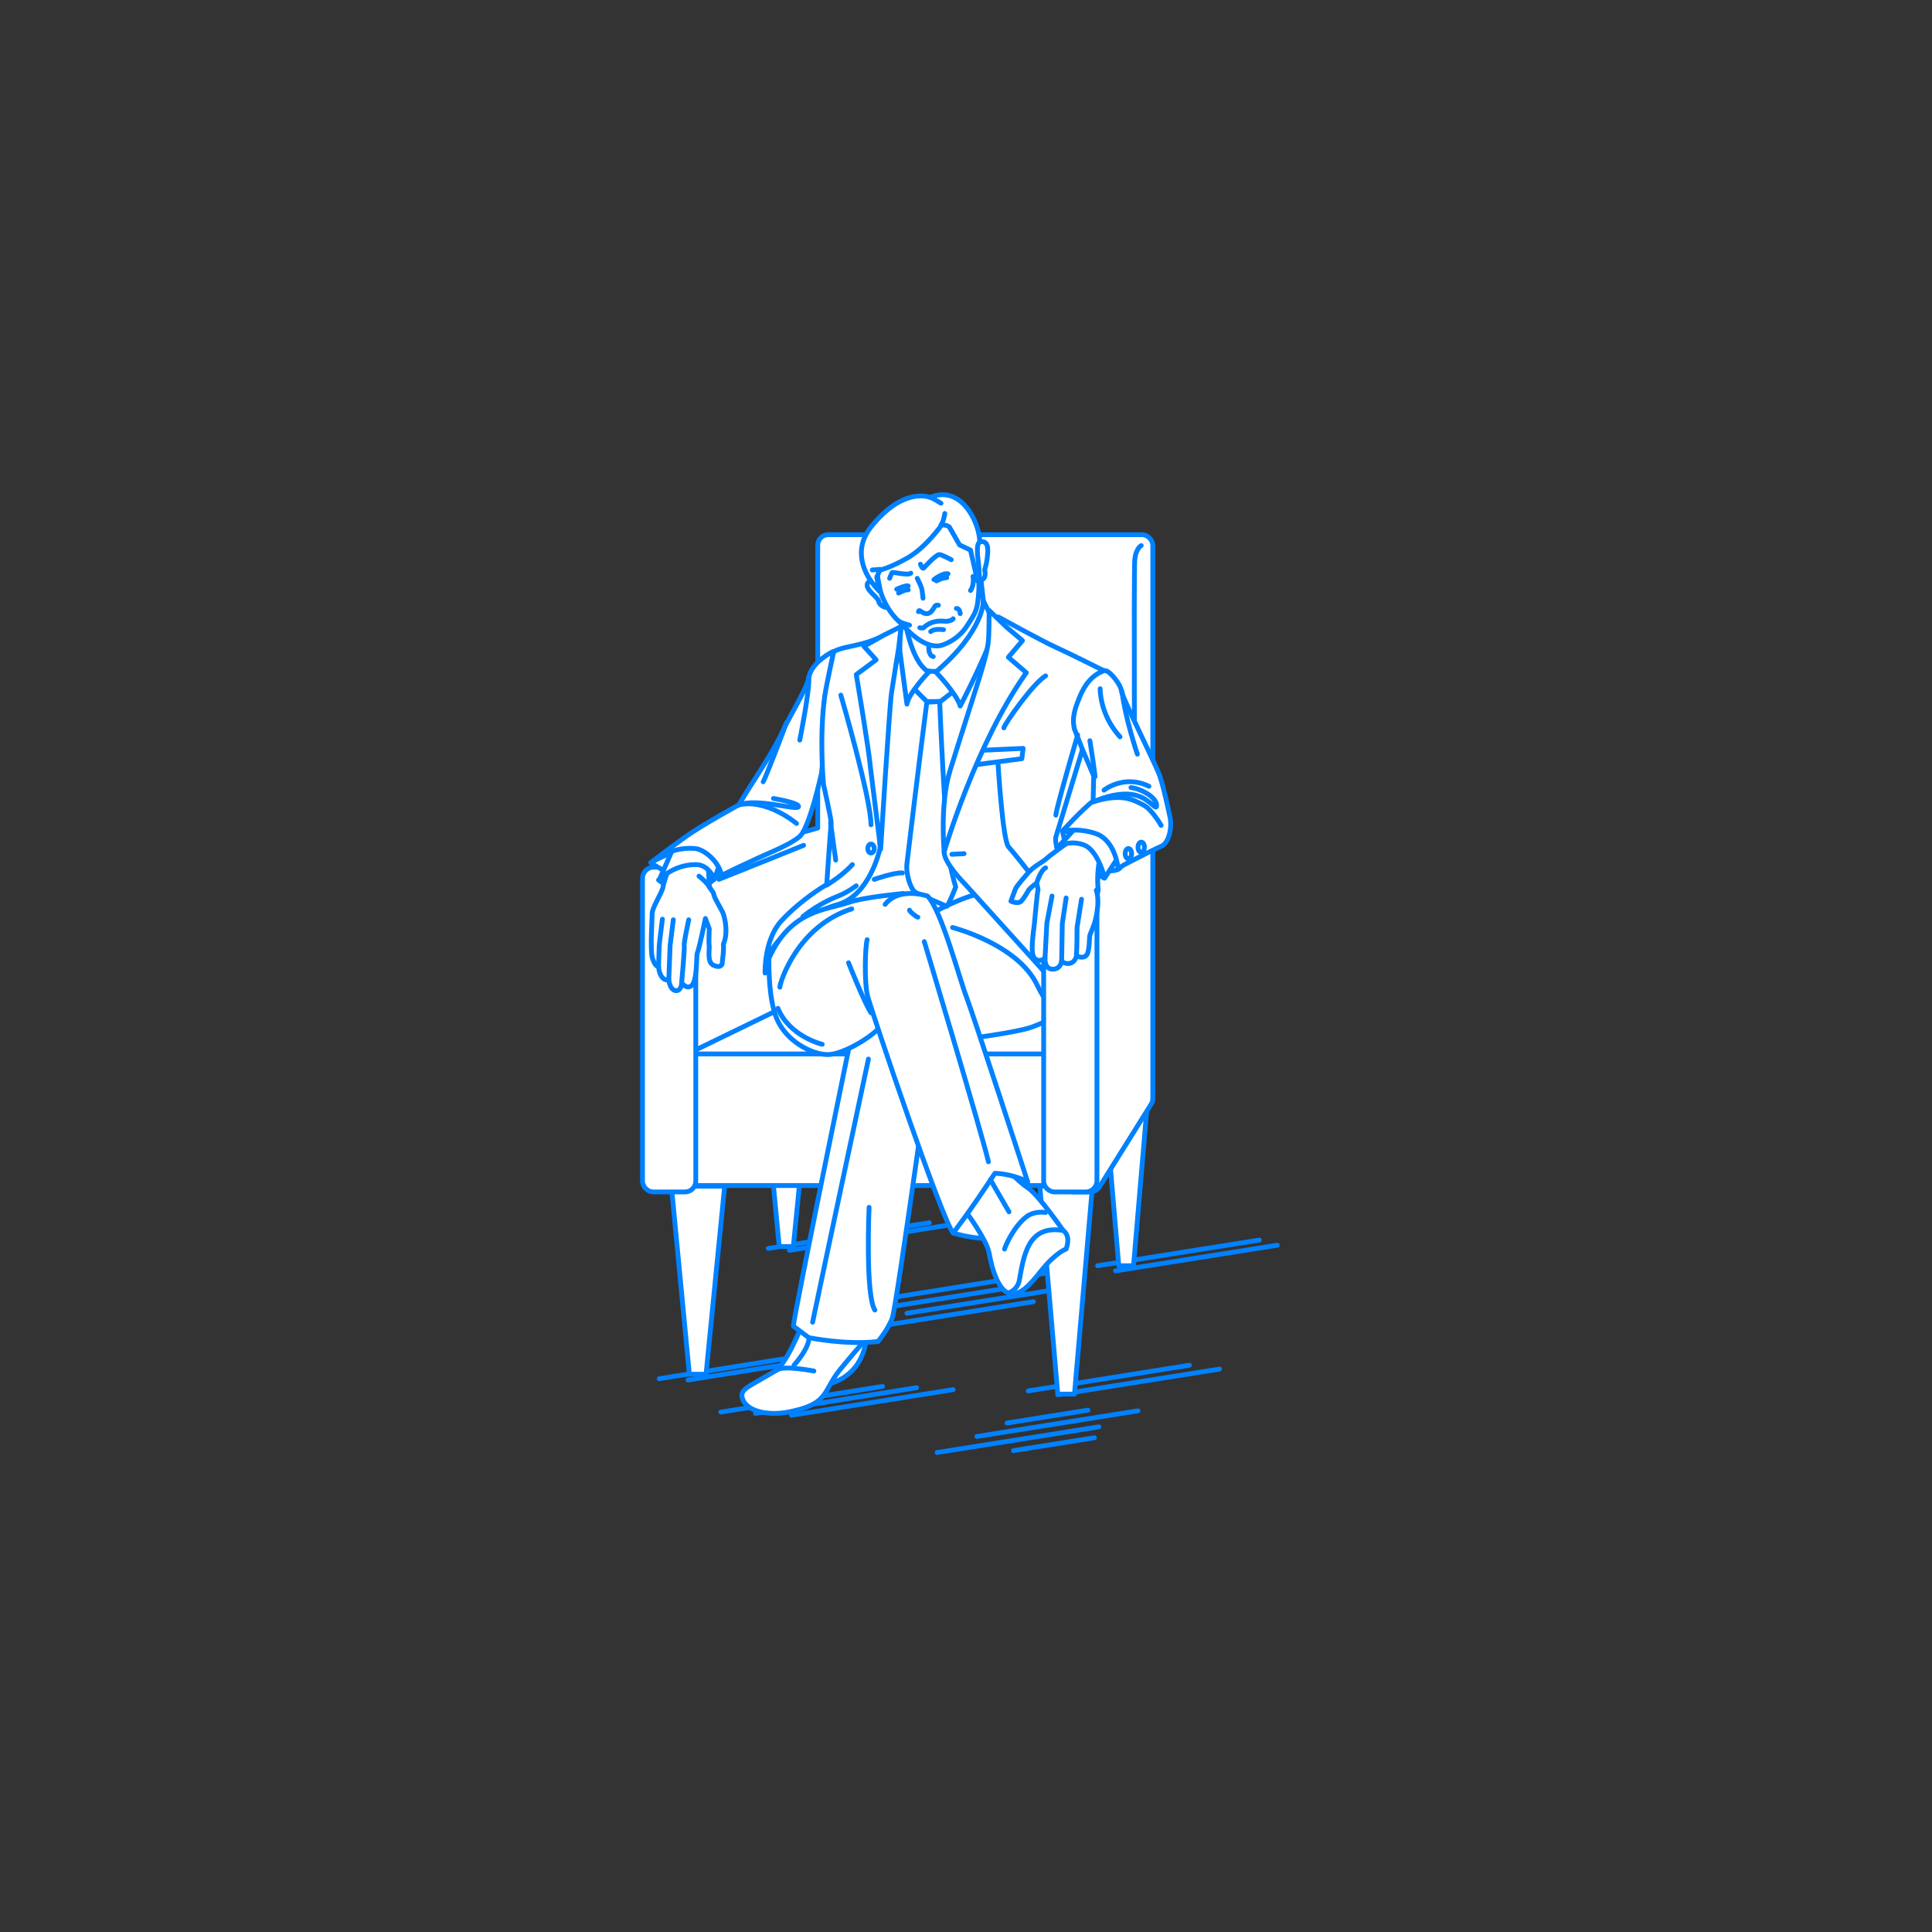 <?xml version="1.0" encoding="utf-8"?>
<!-- Generator: Adobe Illustrator 22.0.1, SVG Export Plug-In . SVG Version: 6.00 Build 0)  -->
<svg version="1.1" id="レイヤー_1" xmlns="http://www.w3.org/2000/svg" xmlns:xlink="http://www.w3.org/1999/xlink" x="0px"
	 y="0px" viewBox="0 0 301 301" style="enable-background:new 0 0 301 301;" xml:space="preserve">
<rect x="0" y="0" width="301" height="301" fill="#333333" stroke="none"/>
<style type="text/css">
	.st0{fill:none;}
	.st1{fill:none;stroke:#0081FF;stroke-width:0.75;stroke-linecap:round;stroke-linejoin:round;stroke-miterlimit:10;}
	.st2{fill:#FFFFFF;stroke:#0081FF;stroke-width:0.75;stroke-linecap:round;stroke-linejoin:round;stroke-miterlimit:10;}
</style>
<g id="guide">
</g>
<rect y="1" class="st0" width="300" height="300"/>
<g>
	<line class="st1" x1="123.3" y1="220.5" x2="148.5" y2="216.5"/>
	<line class="st1" x1="164.8" y1="217.3" x2="190" y2="213.3"/>
	<g>
		<line class="st1" x1="138.1" y1="202.3" x2="163.2" y2="198.3"/>
		<line class="st1" x1="132.3" y1="204.6" x2="157.5" y2="200.6"/>
		<line class="st1" x1="141.3" y1="204.6" x2="166.5" y2="200.6"/>
		<line class="st1" x1="135.8" y1="206.8" x2="161" y2="202.8"/>
	</g>
	<g>
		<line class="st1" x1="156.9" y1="221.7" x2="169.5" y2="219.7"/>
		<line class="st1" x1="157.9" y1="226" x2="170.5" y2="224"/>
		<line class="st1" x1="152.2" y1="223.8" x2="177.3" y2="219.8"/>
		<line class="st1" x1="146" y1="226.3" x2="171.2" y2="222.3"/>
	</g>
	<line class="st1" x1="173.8" y1="198" x2="199" y2="194"/>
	<line class="st1" x1="171" y1="197.2" x2="196.2" y2="193.2"/>
	<line class="st1" x1="123" y1="194.8" x2="148.2" y2="190.8"/>
	<line class="st1" x1="119.7" y1="194.5" x2="144.8" y2="190.5"/>
	<line class="st1" x1="160.2" y1="216.7" x2="185.3" y2="212.7"/>
	<line class="st1" x1="107.2" y1="215" x2="132.3" y2="211"/>
	<line class="st1" x1="102.7" y1="214.8" x2="127.8" y2="210.8"/>
	<line class="st1" x1="117.7" y1="220.2" x2="142.8" y2="216.2"/>
	<line class="st1" x1="112.3" y1="220" x2="137.5" y2="216"/>
	<g>
		<polygon class="st2" points="176.6,197.2 174.3,197.2 171.9,169 179,169 		"/>
		<polygon class="st2" points="123.6,194.2 121.4,194.2 119,169 126.1,169 		"/>
		<polygon class="st2" points="110,214.1 107.4,214.1 104.6,184.8 112.9,184.8 		"/>
		<polygon class="st2" points="167.4,217.2 164.8,217.2 162,184.8 170.2,184.8 		"/>
		<path class="st2" d="M129.1,83.3h48.8c0.9,0,1.7,0.8,1.7,1.7v86.2c0,0.3-0.1,0.6-0.3,0.9l-8,12.8c-0.3,0.5-0.9,0.8-1.4,0.8h-2.8
			l-2.8-1h-57.6l-1.7,1v-50.4l22.4-6.3V85C127.4,84,128.1,83.3,129.1,83.3z"/>
		<path class="st2" d="M177.8,85c0,0-0.8,0.4-1,2.1c-0.2,1.7,0,41.2,0,41.2"/>
		<polygon class="st2" points="107.1,164.2 162.6,164.2 163.6,157.4 121.1,157.4 		"/>
		<path class="st2" d="M106.7,185.7h-4.9c-0.9,0-1.7-0.8-1.7-1.7v-47.2c0-0.9,0.8-1.7,1.7-1.7h4.9c0.9,0,1.7,0.8,1.7,1.7V184
			C108.4,184.9,107.7,185.7,106.7,185.7z"/>
		<line class="st2" x1="112" y1="137" x2="125.2" y2="131.7"/>
		<polyline class="st2" points="171.2,136.6 179.6,131 174.3,131 163.6,135.3 		"/>
	</g>
	<g>
		<g>
			<path class="st2" d="M112.5,136.3c0,0-5,2.4-11.1-1.9c0,0,5.1-3,9.4-2.9C113.2,131.5,112.5,136.3,112.5,136.3z"/>
			<g>
				<g>
					<path class="st2" d="M102.6,137.1c0,0,1.2,1.1,3.9,1.6c2.7,0.5,4.7-1.7,4.7-1.7s-1.9-2.7-3.8-2.7
						C105.5,134.3,102.6,137.1,102.6,137.1z"/>
					<path class="st2" d="M105.1,132.9c0,0-1.7,4.3-1.8,5.3c-0.2,1-1.8,3.3-1.7,4.3c0,0.8-0.3,5.2,0,6.6c0.2,0.8,0.6,1.5,1,1.5
						c0.1,1.5,0.9,2.3,1.6,2c0,0.1,0.1,1.4,0.9,1.7c0.5,0.2,1.1-0.2,1.1-1.2c0,0,0.8,1.2,1.6,0.4c0.8-0.8,0.7-4.1,0.8-4.9
						c0.4-1,1.3-5.5,1.3-5.5l0.6,1.6c0,0-0.1,2.3,0,2.8c0,0.8-0.3,2.5,0.7,2.9c1.1,0.5,1.3-0.2,1.3-0.2c0.1-1,0.3-2.2,0.2-3.1
						c0.8-1.8,0.2-4.1,0-4.7s-1.5-2.6-1.5-3.1c-0.1-0.5-0.7-0.8-0.7-1.5c-0.1-1.2-0.2-4.8-0.2-4.8L105.1,132.9z"/>
					<path class="st2" d="M104.9,132.1l-2.2,5c0,0,2.1-2.4,5.7-2.4c2.1,0,2.9,2.3,2.9,2.3l1.1-3.2c0,0-1.7-2.5-3.9-2.5
						C106.9,131.2,104.9,132.1,104.9,132.1z"/>
				</g>
				<path class="st2" d="M107.3,143.3c0,0-0.8,3.7-0.7,4s-0.4,5.8-0.4,5.8"/>
				<polyline class="st2" points="104.9,143.3 104.4,147.3 104.2,152.5 				"/>
				<path class="st2" d="M103.2,143.2c0,0-0.5,3.9-0.5,4.2c0,0.3-0.1,3.2-0.1,3.2"/>
			</g>
			<path class="st2" d="M129.8,101.5c0,0-3.4,1.6-3.8,4.1c-0.3,1.7-3.2,6.4-4,8.2c-1.5,3.4-5.1,8.5-6.9,11.6c0,0-5.5,3-8.2,4.9
				c-3.9,2.8-5.5,4.1-5.5,4.1s3-2.6,6.9-2.2c1.4,0.1,3.8,2.1,4.1,4.2c0,0,1.5-0.8,4.6-2.2c2.4-1.2,5.6-2.3,7.5-3.8
				c1.6-1.2,3.5-10,3.5-10L129.8,101.5z"/>
			<path class="st1" d="M120.5,124.4c0,0,4.2,0.7,3.9,1.3c-0.3,0.6-6.4-1.4-9.3-0.3"/>
			<path class="st1" d="M124.1,128.3c0,0-4.6-3.9-9-2.9"/>
			<path class="st2" d="M118.9,121.8c0.2-0.2,3.2-7.9,3.6-9.2"/>
			<path class="st1" d="M108.9,136.5c0,0,1.4,1.1,1.6,1.7"/>
			<path class="st2" d="M124.6,115.3c0,0,1.6-7.9,1.4-9.8"/>
		</g>
		<polygon class="st2" points="137.7,99.8 128.2,141.5 157.5,143.8 156.5,98.5 145.2,106.1 		"/>
		<path class="st2" d="M129,215.6c0,0,1.8-0.2,3.6-1.9s2.2-4.1,2.2-4.1l-2.5-4.2L129,215.6z"/>
		<path class="st2" d="M143.3,104.4l4.4-0.1l1.9,2.6l-3.1,2.4l-2.1,0c0,0-2.5-2.4-2.4-2.6C142.1,106.6,143.3,104.4,143.3,104.4z"/>
		<path class="st2" d="M153.3,139.2c-2.1-0.1-8.6,3.1-9.6,4.1c-1,1-1.6,14.7,5.8,18.7c0,0,8.9-1.1,11.3-2c2.4-0.9,3.8-1.7,3.8-1.7
			c2-1.8,3.7-13.6,2.4-16.2C165.7,139.6,153.3,139.2,153.3,139.2z"/>
		<path class="st2" d="M126.9,199.5c0,0-0.9,3.7-1.2,4.7c-0.2,1.1-2.6,7.2-4.6,9.2c-4.1,2.5-5.7,2.9-5.5,4.2
			c0.4,2.3,4.2,3.2,8.1,2.2c5.3-1.2,4.6-3.1,7-6.2c1.7-2.1,3.8-4.5,3.8-4.5s0.9-4.9,0.7-6.7c-0.2-1.8,2-8.4,2-8.4L126.9,199.5z"/>
		<path class="st2" d="M132.7,161.1c0,0-9,43.8-9.1,45.5l2.4,1.8c0,0,5.8,1.2,10.8,0.6c0,0,1.5-1.8,2.2-3.6s7.3-49.7,7.3-49.7
			s-4.6-2.7-6.9-2.5C137.1,153.4,132.7,161.1,132.7,161.1z"/>
		<path class="st2" d="M137.1,132.2c0,0-1.5,7.2-6.5,8.7c-4.7,1.3-11.7,5.8-11.4,10.7c0,0-0.2-5.1,2.5-8.1c2.2-2.4,5.1-4.5,7.1-5.7
			c0,0,0.6-8.9,0.7-9.6c0-0.6-1.2-6-1.2-6s-0.7-7.3,0.2-13.8c0.3-2,1.4-6.9,1.4-6.9c2-1,4.3-0.7,8-2.6c0,0,1.1,0.8-0.2,8.9
			C136.7,113.4,137.2,124.7,137.1,132.2z"/>
		<path class="st2" d="M137.8,98.9l-3.2,1.8l1.9,2.1l-3.1,2.3c0,0,2,11.8,2.2,14.4c0.2,1.6,1.6,12.8,1.6,12.8s1.4-22.6,1.7-24.4
			c0.4-2.6,1.1-6.9,1.1-6.9l0.4-3.4L137.8,98.9z"/>
		<path class="st2" d="M119.8,149.3c0,0-0.2,6.3,1.3,9.6c1.5,3.3,5.2,5.3,7.7,5.4c2.4,0.1,6.9-2.7,8.1-4.1c1.2-1.5,0.3-3.1,0.3-3.1
			s1.1-14.5,3.5-17.9c0,0-6.3,0.6-8.5,1.4C128.8,141.8,123.2,141.7,119.8,149.3z"/>
		<path class="st2" d="M148.4,144.5c0,0,10.2,2.6,13.2,9c2.6,5.4,2.3,0.4,2.3,0.4"/>
		<path class="st2" d="M135.3,165c0,0-7.1,33.3-8.7,41"/>
		<path class="st2" d="M144.4,109.4c0,0-1.3,10-3.1,25.1c-0.2,1.7,0.6,4.1,1.3,4.5s4.9,2.2,4.9,2.2c0.2,0,1.4-3,1.4-3
			s-0.6-1.9-0.9-3.8c-0.9-7.2-1.6-25.1-1.6-25.1L144.4,109.4z"/>
		<path class="st2" d="M126,208.8c0,0-0.1,1.4-2.3,3.9"/>
		<path class="st1" d="M131,108.3c0,0,4.7,16.1,4.7,20.2"/>
		<path class="st2" d="M132.8,134.7c0,0-1.4,1.6-4,3.2"/>
		<path class="st2" d="M128.1,162.7c0,0-5.1-1.2-6.9-5.6"/>
		<g>
			<path class="st2" d="M160.1,184.1c0,0-3.6,7-5,8.3c-1.4,1.3-6.6-0.3-6.6-0.3s2.9-12.1,3.7-12.8
				C155.7,176,160.1,184.1,160.1,184.1z"/>
			<path class="st2" d="M144.8,175.6c0,0,3.1,9.1,3.4,10.1s2.3,3.1,2.3,3.1s3.2,4.3,3.6,6.4c0.7,4,2,6.1,3.2,6.3
				c0,0,3.6-1.9,8.4-9.7c0,0-3.8-5.5-5.5-6.7c-1.7-1.1-4.5-4-5.1-5.5c-0.6-1.6-4.8-13.8-4.8-13.8L144.8,175.6z"/>
			<path class="st2" d="M137.9,140.9c2.2-2.8,6.6-1.3,6.6-1.3c2.2,2.2,5,13,6.1,15.8c1.1,2.9,9.5,28.7,9.5,28.7
				c-2.6-1.3-5.1-1.3-5.1-1.3c-4,6.1-6.5,9.3-6.5,9.3c-1.8-2.2-12.4-33.6-13.3-36.8c-0.6-2.2-0.4-7.9-0.1-8.9"/>
			<path class="st2" d="M165.6,191.7c0,0,1.3,0.6,0.5,2.9c0,0-1.6,0.5-3.9,3.4c-1.9,2.4-3.4,4-5,3.4c0,0,1.3-0.4,1.6-1.9
				C159.5,195.7,160.1,190.8,165.6,191.7z"/>
			<path class="st2" d="M144,146.7c0,0,8.6,28.6,10,34.3"/>
			<line class="st2" x1="154.3" y1="183.8" x2="157.2" y2="188.8"/>
			<path class="st2" d="M156.5,194.6c0.2-0.6,1.4-3.5,3.5-5.1c1.3-0.9,2.9-0.6,2.9-0.6"/>
		</g>
		<path class="st2" d="M142.3,93.2c0,0-1.4,7.1-1.4,7.9c0,0,0.9,3.5,4.6,3.5c5,0,6.7-0.5,7.4-1.9c0.6-1.2,1-2.8,1-2.8l-1.1-9.9
			L142.3,93.2z"/>
		<path class="st2" d="M153.2,93.6c0,0,0.2,4.6-7.4,11.1c0,0,3.2,3.3,3.8,5.3c0,0,5.5-10.6,5.4-12.8L153.2,93.6z"/>
		<path class="st2" d="M144.7,104.7c0,0-3.1,3.2-3.4,5l-1.1-8.2c0,0-0.1-3.4,0.6-5.8C140.9,95.8,141.7,103,144.7,104.7z"/>
		<path class="st2" d="M148.5,127.5c0,0-1.2,3.5-1.4,5.2c-0.1,1.7,3.3,5.1,3.3,5.1l16,17.7c0,0,0.4-3.9,0.3-12.6
			c0-4.8-2.6-11.2-2.2-12.5c0.7-2.3,4.2-13.8,4.2-13.8s1.2-10.1,3.3-12.1c0,0-5.4-2.7-7.6-3.7s-8.9-4.7-8.9-4.7
			S148.4,126.1,148.5,127.5z"/>
		<polygon class="st2" points="152.8,116.9 159.4,116.6 159.2,118.2 151.6,119.2 		"/>
		<path class="st2" d="M154.1,95.1c0,0,0,3.7-0.1,4.6c-0.2,2.7-1.7,6.6-6,20.4c-1.6,5.2-0.9,12.6-0.9,12.6s4.9-16.8,12.8-27.9
			l-2.8-2.4l2.2-2.6l-2.5-2.1L154.1,95.1z"/>
		<path class="st2" d="M155.5,119.1c0,0,0.7,11.6,1.6,12.8c0,0,6.5,7.6,6.5,9.4"/>
		<path class="st2" d="M169.2,185.7h-4.9c-0.9,0-1.7-0.8-1.7-1.7v-45.1c0-0.9,0.8-1.7,1.7-1.7h4.9c0.9,0,1.7,0.8,1.7,1.7V184
			C170.9,184.9,170.1,185.7,169.2,185.7z"/>
		<line class="st2" x1="150.2" y1="133" x2="148.3" y2="133.1"/>
		<path class="st2" d="M132.2,150c0,0,2.4,6.1,3.5,7.8"/>
		<path class="st2" d="M135.4,188.1c0,0-0.6,13.7,0.9,16"/>
		<path class="st1" d="M144.7,100.8c0,0-0.1,1.3,0.7,1.5"/>
		<g>
			<path class="st2" d="M165.6,129.6c0,0-0.1,2.5,3.4,4.7c3.5,2.2,5.3,1.1,5.3,1.1s1.8-1.2,0.2-4
				C172.9,128.6,165.6,129.6,165.6,129.6z"/>
			<g>
				<path class="st2" d="M165,131.8c0,0,1.4,2.4,3,2.9s4,2.1,4,2.1s1.2-2.2-0.2-3.9C170.4,131.2,167.9,130.3,165,131.8z"/>
				<g>
					<path class="st2" d="M161.5,137.6c0,0,0.3,1,0.2,1.2c-0.1,0.2-0.4,3.7-0.5,4.6c0,0.7-0.8,4.9-0.1,5.8c0.7,0.9,1.7,0.1,1.7,0.1
						s-0.1,1.7,1.2,1.7c1.3,0,1.4-1.3,1.4-1.3c0,0.3,2.1,1.2,2.4-1.2c0.1-1,1.2-2.3,1.2-2.3s2-4.5,1.9-5.5c-0.1-1.1,0.2-2,0.2-2
						c-0.4-3.7,0.7-6.7,0.7-6.7c-1.4-3.8-4.8-1.2-4.8-1.2s-3.5,2.5-4,3c-0.5,0.5-2.1,1.2-3,2.4c0,0-1.6,1.8-1.8,2.3
						c-0.2,0.5-0.7,1.9-0.7,1.9s1.1,0.5,1.6,0c0.3-0.3,0.7-0.9,1.2-1.8C161,137.9,161.5,137.6,161.5,137.6z"/>
					<polyline class="st1" points="163.9,139.6 163.1,143.8 162.8,149.4 					"/>
					<polyline class="st1" points="166.1,139.9 165.5,143.9 165.4,149.8 					"/>
					<path class="st2" d="M168.5,140.1l-0.7,4.4c0,0,0,3.7-0.1,4.1s0.9,0.8,1.5,0.3s0.5-3,0.6-3.2s0.7-1.8,0.7-1.8s1-3.1,0.3-5.2"/>
					<path class="st1" d="M161.5,137.6c0,0,0.6-2,1.4-2.4"/>
				</g>
				<path class="st2" d="M168.2,128.3l-3.2,3.5c0,0,1.9-1,4-0.1s3.1,5.1,3.1,5.1l2.4-3.7c0,0,0.6-2.9-1.6-3.9
					C169.8,127.7,168.2,128.3,168.2,128.3z"/>
			</g>
			<g>
				<path class="st2" d="M182.3,127.4c0,0-1.1-5.4-1.8-7c-0.8-2-5.7-11.8-5.8-12.8s-2-3.4-2.7-3.1c-2,0.7-3.1,2.4-3.8,4.1
					c-0.5,1.3-1.3,3-0.8,5l1.3,3.3c0,0,1.2,2.8,1.7,4l-0.1,3.9c-1.7,1.3-4.8,4.7-4.8,4.7s2.5-0.6,5.3,0.4c3,1.1,3.4,5.4,3.4,5.4
					l1-0.6c0,0,4-2.1,5.6-2.8C182.2,131.4,182.6,128.8,182.3,127.4z"/>
				<path class="st1" d="M170.4,124.9c4.5-1.4,6.3-0.2,7.7,0.5s2.8,3.2,2.8,3.2"/>
				<path class="st1" d="M177.2,117.5c0,0-1.9-5.6-2.4-9.8"/>
				<path class="st1" d="M171.4,107.3c0,0-0.1,4,3.1,7.5"/>
				<path class="st1" d="M170.4,124.9c0,0,4-1.9,6.9-0.9c1.9,0.6,2.9,2.4,2.9,1.5c0-1.3-2.4-2.6-4-2.8"/>
				<ellipse class="st2" cx="175.8" cy="133" rx="0.5" ry="0.8"/>
				<ellipse class="st2" cx="177.8" cy="132" rx="0.5" ry="0.8"/>
			</g>
		</g>
		<path class="st2" d="M167.9,114.5c0,0-3.4,11.6-3.4,12.5"/>
		<path class="st1" d="M136.2,137c0,0,3.2-1.1,4.4-1"/>
		<path class="st2" d="M141.8,97.8c0,0-0.6-0.5-0.8-0.7"/>
		<line class="st2" x1="130.2" y1="134" x2="129.4" y2="128.2"/>
		<ellipse class="st1" cx="135.7" cy="132.2" rx="0.5" ry="0.7"/>
		<path class="st1" d="M125.1,142.8c2.7-2.2,5.5-3.2,5.5-3.2c1.5-0.6,2.8-1.6,2.8-1.6"/>
		<path class="st1" d="M141.7,141.8c0,0.2,1.1,1.1,1.3,1.1"/>
		<g>
			<g>
				<path class="st2" d="M136.2,90.3c0,0-0.7,0.1-1,0.5c-0.6,1,1.6,2.2,1.7,2.9s1.4,1.3,1.8,0.7c0.4-0.7-1.5-3.5-1.5-3.5L136.2,90.3
					z"/>
				<path class="st2" d="M150.6,81.3c0,0-2.7-4.3-9.8-1.5c-5.8,2.3-4.2,9.9-3.6,12.4c0,0,0.8,3,3.3,5c2.1,2.5,4.5,3.9,6.3,3.3
					c0.9-0.3,2.6-1.1,3.8-2.9c1.5-2.3,1.7-2.5,1.9-5.7C152.7,88.7,150.6,81.3,150.6,81.3z"/>
				<path class="st1" d="M148.5,96.4c-0.1,0.2-0.6,0.4-1.2,0.4c-2.3-0.3-3.4,1-3.4,1c-0.2,0.1-0.6,0-0.6,0"/>
				<path class="st1" d="M145,98.4c0,0,0.4-0.5,2-0.3"/>
				<path class="st2" d="M152.5,83.2c-0.5-2.7-3.1-7.6-7.6-5.7c0,0-4.1-1.8-9.2,4.6c-2.8,3.5-1.3,7.4,1.3,10l-0.4-2.2l0.5-1.1
					c0,0,1.6-0.3,4.5-2c2.8-1.7,5.1-5,5.1-5s0.7-0.1,1.2,0.3l1.6,2.8l1.7,0.8l1.1,4.8l0.3-0.8C152.7,89.5,153,85.9,152.5,83.2z"/>
				<path class="st2" d="M142.9,90.1c0,0,0.6,1.2,0.7,1.6s0.2,1.5,0.2,1.5"/>
				<path class="st2" d="M138.6,90.1c0,0,0.3-0.8,0.4-0.9c0.2-0.1,2.5,0.5,2.9,0.1"/>
				<path class="st2" d="M139.7,91.8c0,0,1.5-0.7,1.8-0.5"/>
				<g>
					<path class="st1" d="M145.5,90.3c0,0,1.4-1.1,2.2-0.9"/>
					<path class="st1" d="M145.9,90.5c0,0,0.9-0.5,1.6-0.5"/>
				</g>
				<path class="st1" d="M140,92.4c0,0,1.1-0.6,1.5-0.5"/>
				<path class="st2" d="M152.5,88.3c-0.1-1.2-0.6-3.8,0.3-3.9c1.4-0.2,1.1,1.7,1,2.6c-0.1,0.9-0.4,1.8-0.4,1.8
					c0.2,0.6,0.1,1.7-0.8,1.5L152.5,88.3z"/>
			</g>
			<path class="st2" d="M143.4,87.9c0,0,0.3,0.8,0.5,0.6s2-2.2,2.5-2.1c0.5,0.1,1.8,0.8,1.8,0.8"/>
			<path class="st2" d="M147.2,80c0,0-0.2,1.3-0.6,1.8"/>
			<path class="st2" d="M143.1,95.3c0,0,0-0.3,0.3-0.1c0.3,0.2,0.8,0.6,1.4,0.3c0.4-0.2,0.7-0.8,0.9-1.1c0.2-0.2,0.4-0.1,0.5-0.1"/>
			<path class="st1" d="M151.2,92c0,0,0.6-0.7,0.4-2.2"/>
			<path class="st2" d="M149,94.8c0,0,0.5-0.1,0.6,0.8"/>
		</g>
		<path class="st1" d="M156.4,113.4c0.1-0.6,4.5-6.9,6.5-8.1"/>
		<path class="st1" d="M172,123.1c0,0,3.1-2.5,7-0.6"/>
		<path class="st1" d="M169.8,115.4c0,0,0.8,5,0.8,5.6"/>
		<path class="st1" d="M121.5,153.8c0-0.7,2.7-9.5,11.2-12.2"/>
		<path class="st2" d="M146.6,78.4c0,0-1.3-0.8-1.6-0.9"/>
		<path class="st2" d="M141.7,97.4c0,0-1.5-0.4-1.6-0.6"/>
		<path class="st2" d="M126.8,213.6c0,0-4.6-0.9-5.7-0.2"/>
		<line class="st1" x1="135.9" y1="88.8" x2="137.1" y2="88.7"/>
	</g>
</g>
</svg>
